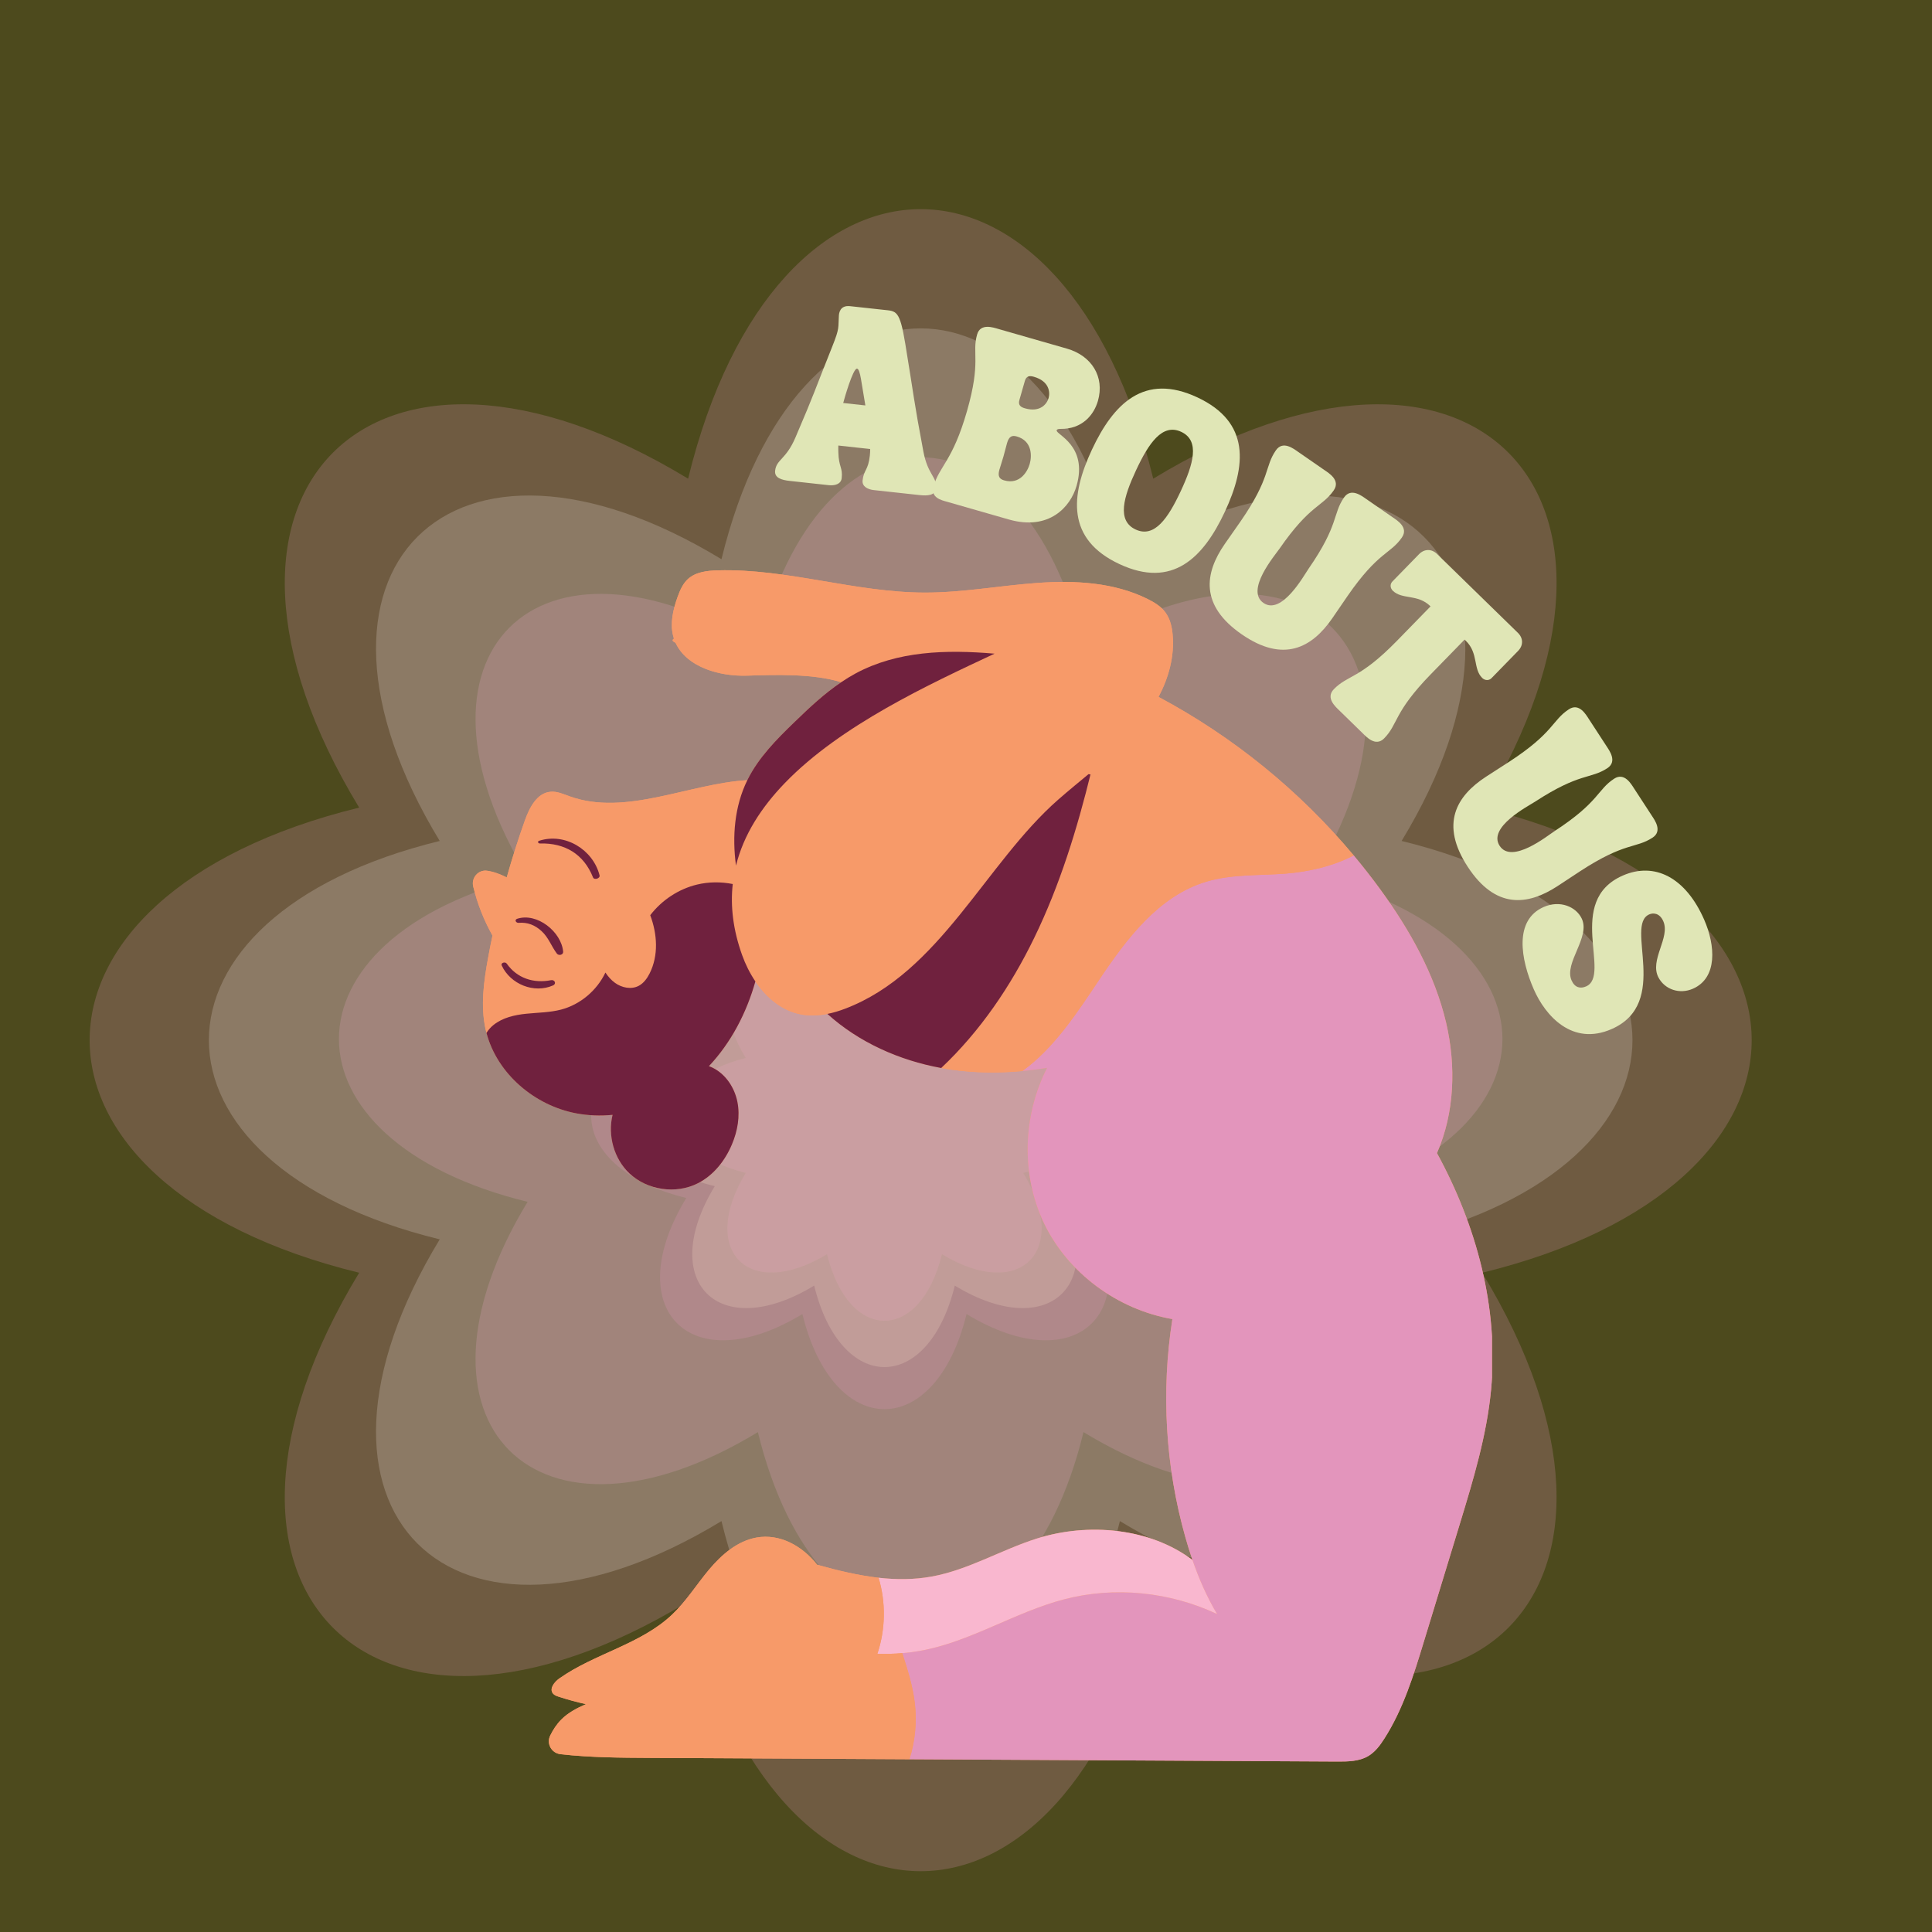 <svg xmlns="http://www.w3.org/2000/svg" xmlns:xlink="http://www.w3.org/1999/xlink" width="1080" zoomAndPan="magnify" viewBox="0 0 810 810" height="1080" preserveAspectRatio="xMidYMid meet" version="1.0"><defs><filter x="0%" y="0%" width="100%" height="100%" id="78d81796ee"><feColorMatrix values="0 0 0 0 1 0 0 0 0 1 0 0 0 0 1 0 0 0 1 0" color-interpolation-filters="sRGB"/></filter><g/><mask id="8d18053f52"><g filter="url(#78d81796ee)"><rect x="-81" width="972" fill="#000000" y="-81" height="972" fill-opacity="0.23"/></g></mask><clipPath id="b86e0f7b02"><path d="M 102 101 L 590 101 L 590 590 L 102 590 Z M 102 101 " clip-rule="nonzero"/></clipPath><clipPath id="b0a875af2e"><path d="M 346.016 -36.594 L 728.008 345.398 L 346.016 727.391 L -35.977 345.398 Z M 346.016 -36.594 " clip-rule="nonzero"/></clipPath><clipPath id="9f7969882f"><path d="M 346.016 -36.594 L 728.008 345.398 L 346.016 727.391 L -35.977 345.398 Z M 346.016 -36.594 " clip-rule="nonzero"/></clipPath><clipPath id="a05ad590e5"><rect x="0" width="692" y="0" height="692"/></clipPath><mask id="1629fc846d"><g filter="url(#78d81796ee)"><rect x="-81" width="972" fill="#000000" y="-81" height="972" fill-opacity="0.23"/></g></mask><clipPath id="87ccbcbd91"><path d="M 37 87 L 735 87 L 735 785 L 37 785 Z M 37 87 " clip-rule="nonzero"/></clipPath><clipPath id="160d9f6154"><path d="M 386.016 -109.891 L 932.02 436.117 L 386.016 982.121 L -159.992 436.117 Z M 386.016 -109.891 " clip-rule="nonzero"/></clipPath><clipPath id="bf77fb9d45"><path d="M 386.016 -109.891 L 932.02 436.117 L 386.016 982.121 L -159.992 436.117 Z M 386.016 -109.891 " clip-rule="nonzero"/></clipPath><clipPath id="8220cec66d"><rect x="0" width="810" y="0" height="810"/></clipPath><mask id="8cb364c509"><g filter="url(#78d81796ee)"><rect x="-81" width="972" fill="#000000" y="-81" height="972" fill-opacity="0.23"/></g></mask><clipPath id="3ba09708fc"><path d="M 87 124 L 685 124 L 685 722 L 87 722 Z M 87 124 " clip-rule="nonzero"/></clipPath><clipPath id="79abbfe216"><path d="M 386.012 -44.562 L 853.715 423.141 L 386.012 890.844 L -81.691 423.141 Z M 386.012 -44.562 " clip-rule="nonzero"/></clipPath><clipPath id="a8b64c7700"><path d="M 386.012 -44.562 L 853.715 423.141 L 386.012 890.844 L -81.691 423.141 Z M 386.012 -44.562 " clip-rule="nonzero"/></clipPath><clipPath id="8c883bacb1"><rect x="0" width="809" y="0" height="797"/></clipPath><mask id="e7d8bd487c"><g filter="url(#78d81796ee)"><rect x="-81" width="972" fill="#000000" y="-81" height="972" fill-opacity="0.23"/></g></mask><clipPath id="decb94505a"><path d="M 36 36 L 209 36 L 209 209 L 36 209 Z M 36 36 " clip-rule="nonzero"/></clipPath><clipPath id="673efaaa7b"><path d="M 122.828 -12.227 L 257.742 122.688 L 122.828 257.602 L -12.086 122.688 Z M 122.828 -12.227 " clip-rule="nonzero"/></clipPath><clipPath id="a732b73b1c"><path d="M 122.828 -12.227 L 257.742 122.688 L 122.828 257.602 L -12.086 122.688 Z M 122.828 -12.227 " clip-rule="nonzero"/></clipPath><clipPath id="577fe18779"><rect x="0" width="245" y="0" height="245"/></clipPath><mask id="b02fdbd6eb"><g filter="url(#78d81796ee)"><rect x="-81" width="972" fill="#000000" y="-81" height="972" fill-opacity="0.23"/></g></mask><clipPath id="872a1c62bb"><path d="M 51 51 L 298 51 L 298 298 L 51 298 Z M 51 51 " clip-rule="nonzero"/></clipPath><clipPath id="e8ffa59c2d"><path d="M 174.828 -17.859 L 367.414 174.723 L 174.828 367.309 L -17.754 174.723 Z M 174.828 -17.859 " clip-rule="nonzero"/></clipPath><clipPath id="a7a4d215ab"><path d="M 174.828 -17.859 L 367.414 174.723 L 174.828 367.309 L -17.754 174.723 Z M 174.828 -17.859 " clip-rule="nonzero"/></clipPath><clipPath id="6ff88a58ec"><rect x="0" width="349" y="0" height="350"/></clipPath><mask id="25568e4e74"><g filter="url(#78d81796ee)"><rect x="-81" width="972" fill="#000000" y="-81" height="972" fill-opacity="0.23"/></g></mask><clipPath id="8cd4cabfce"><path d="M 44 44 L 256 44 L 256 256 L 44 256 Z M 44 44 " clip-rule="nonzero"/></clipPath><clipPath id="1a90bda75a"><path d="M 149.828 -15.215 L 314.902 149.855 L 149.828 314.926 L -15.242 149.855 Z M 149.828 -15.215 " clip-rule="nonzero"/></clipPath><clipPath id="280f2288f7"><path d="M 149.828 -15.215 L 314.902 149.855 L 149.828 314.926 L -15.242 149.855 Z M 149.828 -15.215 " clip-rule="nonzero"/></clipPath><clipPath id="7fa0175201"><rect x="0" width="299" y="0" height="300"/></clipPath><clipPath id="ca5a29f1f7"><path d="M 198.242 239.074 L 625.527 239.074 L 625.527 738.535 L 198.242 738.535 Z M 198.242 239.074 " clip-rule="nonzero"/></clipPath><clipPath id="556e94f1fd"><path d="M 378 358.211 L 625.527 358.211 L 625.527 738.535 L 378 738.535 Z M 378 358.211 " clip-rule="nonzero"/></clipPath></defs><rect x="-81" width="972" fill="#ffffff" y="-81" height="972" fill-opacity="1"/><rect x="-81" width="972" fill="#4d4a1d" y="-81" height="972" fill-opacity="1"/><g mask="url(#8d18053f52)"><g transform="matrix(1, 0, 0, 1, 40, 90)"><g clip-path="url(#a05ad590e5)"><g clip-path="url(#b86e0f7b02)"><g clip-path="url(#b0a875af2e)"><g clip-path="url(#9f7969882f)"><path fill="#e395bc" d="M 510.797 413.875 C 616.273 388.109 616.266 303.117 510.797 277.359 C 567.16 184.566 507.062 124.465 414.262 180.82 C 388.496 75.348 303.5 75.355 277.746 180.82 C 184.953 124.457 124.852 184.559 181.207 277.359 C 75.734 303.125 75.738 388.117 181.207 413.875 C 124.844 506.668 184.945 566.77 277.746 510.414 C 303.508 615.887 388.504 615.879 414.262 510.414 C 507.055 566.777 567.156 506.676 510.797 413.875 Z M 510.797 413.875 " fill-opacity="1" fill-rule="nonzero"/></g></g></g></g></g></g><g mask="url(#1629fc846d)"><g transform="matrix(1, 0, 0, 1, 0, 0)"><g clip-path="url(#8220cec66d)"><g clip-path="url(#87ccbcbd91)"><g clip-path="url(#160d9f6154)"><g clip-path="url(#bf77fb9d45)"><path fill="#e395bc" d="M 621.406 533.605 C 772.074 496.801 772.066 375.387 621.406 338.59 C 701.922 206.035 616.066 120.18 483.5 200.688 C 446.695 50.016 325.281 50.027 288.488 200.688 C 155.934 120.172 70.078 206.027 150.586 338.59 C -0.086 375.395 -0.078 496.809 150.586 533.605 C 70.07 666.16 155.922 752.012 288.488 671.508 C 325.293 822.18 446.707 822.168 483.5 671.508 C 616.059 752.023 701.91 666.168 621.406 533.605 Z M 621.406 533.605 " fill-opacity="1" fill-rule="nonzero"/></g></g></g></g></g></g><g mask="url(#8cb364c509)"><g transform="matrix(1, 0, 0, 1, 0, 13)"><g clip-path="url(#8c883bacb1)"><g clip-path="url(#3ba09708fc)"><g clip-path="url(#79abbfe216)"><g clip-path="url(#a8b64c7700)"><path fill="#ede4df" d="M 587.633 506.609 C 716.688 475.086 716.676 371.09 587.633 339.574 C 656.598 226.035 583.059 152.5 469.516 221.457 C 437.988 92.402 333.996 92.41 302.48 221.457 C 188.941 152.492 115.406 226.027 184.359 339.574 C 55.309 371.098 55.316 475.094 184.359 506.609 C 115.398 620.145 188.934 693.684 302.48 624.727 C 334.004 753.781 438 753.773 469.516 624.727 C 583.051 693.691 656.586 620.152 587.633 506.609 Z M 587.633 506.609 " fill-opacity="1" fill-rule="nonzero"/></g></g></g></g></g></g><g mask="url(#e7d8bd487c)"><g transform="matrix(1, 0, 0, 1, 248, 345)"><g clip-path="url(#577fe18779)"><g clip-path="url(#decb94505a)"><g clip-path="url(#673efaaa7b)"><g clip-path="url(#a732b73b1c)"><path fill="#e395bc" d="M 180.984 146.754 C 218.207 137.664 218.207 107.668 180.984 98.574 C 200.875 65.828 179.664 44.617 146.914 64.504 C 137.82 27.281 107.824 27.285 98.734 64.504 C 65.984 44.613 44.773 65.824 64.664 98.574 C 27.438 107.668 27.441 137.664 64.664 146.754 C 44.77 179.504 65.98 200.715 98.734 180.824 C 107.824 218.051 137.824 218.047 146.914 180.824 C 179.66 200.719 200.871 179.508 180.984 146.754 Z M 180.984 146.754 " fill-opacity="1" fill-rule="nonzero"/></g></g></g></g></g></g><g mask="url(#b02fdbd6eb)"><g transform="matrix(1, 0, 0, 1, 196, 293)"><g clip-path="url(#6ff88a58ec)"><g clip-path="url(#872a1c62bb)"><g clip-path="url(#e8ffa59c2d)"><g clip-path="url(#a7a4d215ab)"><path fill="#e395bc" d="M 257.906 209.25 C 311.082 196.262 311.078 153.41 257.906 140.422 C 286.32 93.641 256.023 63.34 209.234 91.754 C 196.246 38.578 153.395 38.578 140.41 91.754 C 93.625 63.336 63.324 93.637 91.738 140.422 C 38.562 153.414 38.566 196.266 91.738 209.25 C 63.32 256.035 93.621 286.332 140.41 257.922 C 153.398 311.098 196.25 311.094 209.234 257.922 C 256.02 286.336 286.32 256.035 257.906 209.25 Z M 257.906 209.25 " fill-opacity="1" fill-rule="nonzero"/></g></g></g></g></g></g><g mask="url(#25568e4e74)"><g transform="matrix(1, 0, 0, 1, 221, 318)"><g clip-path="url(#7fa0175201)"><g clip-path="url(#8cd4cabfce)"><g clip-path="url(#1a90bda75a)"><g clip-path="url(#280f2288f7)"><path fill="#f9dfc5" d="M 220.988 179.312 C 266.535 168.184 266.531 131.48 220.988 120.359 C 245.328 80.289 219.371 54.336 179.301 78.672 C 168.172 33.125 131.469 33.125 120.348 78.672 C 80.277 54.332 54.324 80.285 78.66 120.359 C 33.113 131.484 33.113 168.188 78.66 179.312 C 54.32 219.383 80.273 245.336 120.348 221 C 131.473 266.547 168.176 266.543 179.301 221 C 219.371 245.34 245.324 219.387 220.988 179.312 Z M 220.988 179.312 " fill-opacity="1" fill-rule="nonzero"/></g></g></g></g></g></g><g fill="#e0e6b6" fill-opacity="1"><g transform="translate(323.544, 200.803)"><g><path d="M 7.566 0.824 L 23.895 2.605 C 26.297 2.867 29.055 2.27 29.336 -0.336 C 29.832 -4.875 28.094 -4.906 27.938 -11.207 C 27.934 -12.156 27.879 -13.113 27.926 -14.008 L 41.281 -12.551 C 41.277 -11.547 41.234 -10.656 41.137 -9.77 C 40.453 -3.508 38.598 -3.922 38.102 0.617 C 37.816 3.227 40.383 4.406 42.781 4.668 L 61.98 6.762 C 65.477 7.141 68.566 6.898 68.891 3.922 C 69.414 -0.875 65.477 -1.57 63.598 -11.438 C 59.609 -32.461 59.508 -35.43 56.012 -56.609 C 53.664 -70.91 52.23 -70.328 46.961 -70.902 L 32.871 -72.438 C 28.543 -72.91 28.219 -69.461 28.152 -68.359 C 27.824 -63.434 28.566 -63.457 25.445 -55.668 C 17.465 -35.738 18.34 -36.961 9.91 -17.293 C 5.949 -8.062 1.953 -8.234 1.43 -3.434 C 1.105 -0.461 4.07 0.445 7.566 0.824 Z M 29.977 -31.84 C 30.434 -33.637 34.02 -46.18 35.719 -46.258 C 36.461 -46.285 36.992 -44.379 37.414 -41.957 C 38.125 -37.812 38.723 -34.105 39.262 -30.824 Z M 29.977 -31.84 "/></g></g></g><g fill="#e0e6b6" fill-opacity="1"><g transform="translate(389.105, 208.086)"><g><path d="M 2.297 -4.199 C 0.906 0.641 5.75 1.648 7.871 2.258 L 33.801 9.695 C 50.75 14.559 59.723 4.41 62.242 -4.371 C 67.133 -21.422 53.418 -25.957 53.91 -27.672 C 54.039 -28.125 54.629 -28.281 55.445 -28.266 C 64.738 -28.113 69.559 -34.266 71.211 -40.016 C 74.102 -50.105 68.562 -58.957 58.219 -61.922 L 29.516 -70.156 C 27.395 -70.766 21.945 -72.711 20.559 -67.867 C 18.285 -59.945 22.34 -56.762 16.309 -35.727 C 10.273 -14.688 4.758 -12.777 2.297 -4.199 Z M 29.906 -11.188 C 30.211 -12.246 31.312 -15.699 31.602 -16.707 C 31.902 -17.766 32.801 -21.277 33.105 -22.336 C 33.945 -25.262 35.309 -25.637 37.176 -25.102 C 43.734 -23.219 43.539 -16.832 42.598 -13.551 C 41.672 -10.324 38.449 -4.805 31.895 -6.688 C 30.027 -7.223 29.066 -8.262 29.906 -11.188 Z M 38.285 -40.395 L 40.57 -48.367 C 41.164 -50.434 42.484 -50.656 44.352 -50.121 C 50.91 -48.242 51.191 -43.52 50.527 -41.199 C 49.848 -38.828 47.117 -35.023 40.559 -36.906 C 38.695 -37.441 37.691 -38.328 38.285 -40.395 Z M 38.285 -40.395 "/></g></g></g><g fill="#e0e6b6" fill-opacity="1"><g transform="translate(442.267, 222.968)"><g><path d="M 15.531 -34.453 C 6.527 -15.199 4.754 3.094 27.051 13.52 C 49.348 23.945 62.246 10.859 71.25 -8.395 C 80.254 -27.648 82.027 -45.938 59.73 -56.367 C 37.434 -66.793 24.535 -53.707 15.531 -34.453 Z M 34.027 -25.805 C 39.316 -37.117 45.035 -45.625 52.973 -41.914 C 60.914 -38.199 58.047 -28.359 52.758 -17.043 C 47.488 -5.777 41.77 2.73 33.832 -0.98 C 25.891 -4.695 28.758 -14.535 34.027 -25.805 Z M 34.027 -25.805 "/></g></g></g><g fill="#e0e6b6" fill-opacity="1"><g transform="translate(493.767, 246.417)"><g><path d="M 41.156 -57.617 C 36.316 -50.629 39.109 -46.27 26.297 -27.758 C 24.086 -24.562 21.742 -21.27 19.68 -18.293 C 11.199 -6.035 9.305 7.398 26.824 19.523 C 44.348 31.652 56.254 25.145 64.734 12.891 C 66.797 9.914 69.051 6.559 71.262 3.367 C 84.074 -15.148 89.137 -14.07 93.977 -21.059 C 96.902 -25.289 91.949 -28.273 90.137 -29.527 L 79 -37.234 C 77.188 -38.488 72.652 -42.074 69.723 -37.848 C 64.887 -30.855 67.676 -26.496 54.863 -7.984 C 52.891 -5.137 43.617 11.68 35.938 6.363 C 28.254 1.047 40.723 -13.559 42.695 -16.406 C 55.508 -34.918 60.57 -33.84 65.41 -40.832 C 68.336 -45.062 63.379 -48.047 61.566 -49.301 L 50.434 -57.004 C 48.621 -58.262 44.082 -61.848 41.156 -57.617 Z M 41.156 -57.617 "/></g></g></g><g fill="#e0e6b6" fill-opacity="1"><g transform="translate(545.139, 281.889)"><g><path d="M 38.645 -38.113 C 37.508 -36.949 37.715 -35.281 38.805 -34.219 C 42.711 -30.406 49.211 -32.938 54.508 -27.77 L 54.621 -27.66 L 40.551 -13.234 C 24.828 2.883 20.016 0.977 14.078 7.062 C 10.488 10.742 14.879 14.512 16.457 16.051 L 26.148 25.508 C 27.727 27.047 31.602 31.34 35.195 27.656 C 41.129 21.57 39.105 16.809 54.824 0.691 L 68.898 -13.734 L 69.461 -13.184 C 74.758 -8.016 72.391 -1.457 76.297 2.355 C 77.387 3.418 79.059 3.582 80.195 2.418 L 91.336 -9.004 C 93.57 -11.293 93.535 -14.336 91.242 -16.574 L 57.355 -49.629 C 55.062 -51.863 52.02 -51.828 49.785 -49.535 Z M 38.645 -38.113 "/></g></g></g><g fill="#e0e6b6" fill-opacity="1"><g transform="translate(585.695, 322.747)"><g/></g></g><g fill="#e0e6b6" fill-opacity="1"><g transform="translate(597.875, 335.134)"><g><path d="M 59.895 -37.766 C 52.77 -33.125 53.707 -28.035 34.84 -15.746 C 31.586 -13.625 28.172 -11.465 25.137 -9.488 C 12.648 -1.352 5.816 10.367 17.445 28.223 C 29.078 46.074 42.559 44.559 55.047 36.422 C 58.082 34.445 61.438 32.195 64.691 30.074 C 83.559 17.785 87.836 20.699 94.961 16.059 C 99.27 13.25 95.809 8.613 94.605 6.766 L 87.215 -4.578 C 86.012 -6.426 83.168 -11.465 78.859 -8.656 C 71.734 -4.016 72.672 1.074 53.805 13.363 C 50.902 15.254 35.957 27.312 30.859 19.484 C 25.758 11.656 42.824 2.855 45.727 0.965 C 64.594 -11.324 68.871 -8.414 75.996 -13.055 C 80.305 -15.863 76.844 -20.496 75.641 -22.344 L 68.25 -33.691 C 67.047 -35.535 64.203 -40.574 59.895 -37.766 Z M 59.895 -37.766 "/></g></g></g><g fill="#e0e6b6" fill-opacity="1"><g transform="translate(631.944, 387.533)"><g><path d="M 15.262 -7.273 C 2.719 -1.766 5.586 14.684 11.137 27.324 C 15.945 38.281 27.215 51.16 43.746 43.902 C 68.594 32.992 49.07 0.41 59.5 -4.168 C 61.133 -4.887 63.855 -4.82 65.398 -1.312 C 68.434 5.609 59.508 14.914 63.371 22.273 C 66.055 27.344 72.25 29.441 77.824 26.992 C 88.203 22.438 87.285 8.852 82.516 -2.008 C 74.73 -19.738 61.711 -26.289 48.398 -20.445 C 24.133 -9.793 43.797 21.297 33.031 26.023 C 30.68 27.055 28.305 26.609 26.934 23.484 C 23.703 16.133 34.953 5.461 31.211 -2.41 C 28.875 -7.344 22.137 -10.289 15.262 -7.273 Z M 15.262 -7.273 "/></g></g></g><g clip-path="url(#ca5a29f1f7)"><path fill="#f79a69" d="M 602.453 483.441 C 609.891 466.492 610.504 446.832 606.277 428.738 C 601.492 408.406 591.008 389.797 578.715 372.926 C 575.152 368.039 571.418 363.266 567.543 358.641 C 544.867 331.516 516.926 308.816 485.73 292.188 C 489.984 284.102 492.438 275.199 491.645 266.16 C 491.367 262.855 490.594 259.461 488.621 256.777 C 486.801 254.285 484.086 252.613 481.336 251.23 C 467.188 244.133 450.73 243.273 434.961 244.395 C 419.172 245.527 403.527 248.48 387.707 248.449 C 358.605 248.422 330.102 238.336 301.02 239.121 C 296.516 239.23 291.672 239.77 288.367 242.812 C 286.227 244.793 285.035 247.605 284.047 250.359 C 282.211 255.547 280.879 261.184 282.199 266.52 C 282.305 266.938 282.426 267.344 282.555 267.746 C 282.035 268 281.738 268.586 282.375 269.004 C 282.664 269.191 282.973 269.367 283.266 269.547 C 287.891 279.68 301.617 283.652 313.262 283.27 C 324.996 282.891 340.992 282.355 352.668 286.023 C 345.609 290.789 339.312 296.695 333.195 302.629 C 325.617 309.938 318.039 317.559 313.371 326.98 C 313.352 327.012 313.352 327.062 313.324 327.09 C 288.699 328.539 262.371 342.332 238.805 333.859 C 236.18 332.914 233.527 331.684 230.762 331.953 C 225.043 332.484 221.934 338.703 220.012 344.102 C 217.227 351.934 214.703 359.871 212.453 367.859 C 209.77 366.508 206.984 365.449 204.191 365.059 C 200.516 364.559 197.512 368.039 198.398 371.656 C 200.129 378.844 202.852 385.793 206.477 392.227 L 206.477 392.25 C 205.816 395.363 205.195 398.457 204.637 401.578 C 202.832 411.43 201.43 421.602 203.551 431.383 C 203.68 431.934 203.812 432.496 203.961 433.047 L 203.961 433.066 C 208.469 450.203 224.156 463.512 241.645 466.785 C 246.672 467.727 251.766 467.906 256.824 467.406 C 254.711 476.043 257.414 485.855 263.922 491.973 C 271.41 499.012 283.402 500.754 292.562 496.098 C 299.145 492.773 303.98 486.625 306.844 479.848 C 309.227 474.23 310.348 467.977 309.168 462.008 C 307.984 456.02 304.312 450.426 298.875 447.691 C 298.332 447.422 297.77 447.191 297.219 446.992 C 306.523 437.102 312.992 424.645 316.695 411.469 C 321.43 418.457 328.051 423.965 336.219 425.375 C 339.762 425.988 343.355 425.785 346.891 425.086 C 360.086 437 377.016 444.559 394.605 447.762 C 396.168 448.062 397.738 448.312 399.309 448.523 C 409.031 449.863 418.852 449.953 428.613 449.043 C 432.078 448.723 435.551 448.273 438.996 447.703 C 428.805 467.633 427.984 492.363 437.605 512.637 C 447.645 533.73 468.59 549.066 491.527 553.031 C 486.75 583.426 488.594 614.883 496.973 644.496 C 497.852 647.68 498.855 650.863 499.945 654.027 C 482.184 640.641 456.355 638.188 434.652 645.059 C 419.723 649.793 405.957 658.211 390.57 660.984 C 383.184 662.328 375.742 662.309 368.344 661.484 C 359.695 660.484 351.074 658.402 342.586 656.031 C 336.348 648.09 326.906 642.875 317.148 644.625 C 309.117 646.078 302.52 651.816 297.27 658.07 C 292.031 664.328 287.668 671.387 281.723 676.984 C 268.535 689.438 249.363 693.23 234.527 703.676 C 232.418 705.156 230.203 707.969 231.812 709.992 C 232.395 710.723 233.336 711.062 234.227 711.344 C 237.98 712.574 241.812 713.617 245.684 714.465 C 241.902 716.098 238.25 718.012 235.355 720.895 C 233.387 722.867 231.883 725.18 230.66 727.684 C 229.008 731.055 231.25 735.031 234.984 735.449 C 247.445 736.863 260.117 736.941 272.688 737.004 C 308.887 737.191 345.09 737.395 381.293 737.574 C 441.09 737.895 500.879 738.215 560.656 738.535 C 565.094 738.555 569.777 738.504 573.602 736.262 C 576.516 734.551 578.609 731.746 580.422 728.883 C 588.328 716.508 592.715 702.242 596.988 688.188 C 602.023 671.727 607.031 655.277 612.055 638.852 C 617.672 620.418 623.32 601.848 625.141 582.664 C 628.395 548.375 619.023 513.766 602.457 483.441 " fill-opacity="1" fill-rule="nonzero"/></g><g clip-path="url(#556e94f1fd)"><path fill="#e395bc" d="M 510.258 676.684 C 506.023 669.605 502.66 661.918 499.945 654.027 C 498.855 650.863 497.852 647.68 496.973 644.496 C 488.594 614.883 486.75 583.426 491.527 553.031 C 468.59 549.066 447.645 533.73 437.605 512.637 C 427.984 492.363 428.805 467.633 438.996 447.703 C 435.551 448.273 432.078 448.723 428.613 449.043 C 441.84 439.504 451.441 424.836 460.68 411 C 472.234 393.699 485.77 375.621 505.711 369.652 C 516.395 366.449 527.797 367.129 538.898 366.27 C 548.73 365.488 558.883 363.176 567.543 358.641 C 571.418 363.266 575.152 368.039 578.715 372.926 C 591.008 389.797 601.492 408.406 606.277 428.738 C 610.504 446.832 609.891 466.492 602.453 483.441 C 619.023 513.766 628.391 548.375 625.141 582.664 C 623.316 601.848 617.672 620.418 612.055 638.852 C 607.027 655.277 602.023 671.727 596.988 688.188 C 592.711 702.242 588.328 716.508 580.418 728.883 C 578.605 731.746 576.512 734.551 573.602 736.262 C 569.777 738.504 565.09 738.555 560.656 738.535 C 500.875 738.215 441.09 737.895 381.289 737.574 C 383.633 730.156 384.453 722.266 383.594 714.547 C 382.793 707.207 380.559 700.121 378.285 693.094 C 380.699 692.891 383.133 692.59 385.547 692.16 C 406.68 688.445 425.289 675.984 446.043 670.547 C 467.277 664.969 490.414 667.363 510.258 676.684 " fill-opacity="1" fill-rule="nonzero"/></g><path fill="#f9b7cf" d="M 378.285 693.094 C 374.801 693.391 371.328 693.473 367.844 693.363 C 371.277 683.129 371.457 671.797 368.344 661.484 C 375.742 662.309 383.184 662.328 390.57 660.984 C 405.957 658.211 419.723 649.793 434.652 645.059 C 456.355 638.188 482.184 640.641 499.945 654.027 C 502.66 661.918 506.023 669.605 510.258 676.684 C 490.414 667.363 467.277 664.969 446.043 670.547 C 425.289 675.984 406.68 688.445 385.547 692.16 C 383.133 692.59 380.699 692.891 378.285 693.094 " fill-opacity="1" fill-rule="nonzero"/><path fill="#f79a69" d="M 378.285 693.094 C 374.801 693.391 371.328 693.473 367.844 693.363 C 357.973 693.094 348.07 691.391 338.352 689.176 C 334.738 682.961 332.844 675.301 326.688 671.816 C 321.844 669.086 315.664 669.914 310.711 672.41 C 305.754 674.891 301.719 678.867 297.582 682.559 C 283.625 695.004 267.605 705.156 250.375 712.465 C 248.816 713.113 247.242 713.777 245.684 714.465 C 241.902 716.098 238.25 718.012 235.355 720.895 C 233.387 722.867 231.883 725.18 230.66 727.684 C 229.008 731.055 231.25 735.031 234.984 735.449 C 247.445 736.863 260.117 736.941 272.688 737.004 C 308.887 737.191 345.09 737.395 381.293 737.574 C 383.637 730.156 384.445 722.266 383.598 714.547 C 382.793 707.207 380.562 700.121 378.289 693.094 Z M 567.543 358.641 C 558.883 363.176 548.73 365.488 538.898 366.27 C 527.797 367.129 516.395 366.449 505.711 369.652 C 485.77 375.621 472.234 393.699 460.68 411 C 451.441 424.836 441.84 439.504 428.613 449.043 C 418.852 449.953 409.031 449.863 399.312 448.523 C 397.738 448.312 396.168 448.062 394.605 447.762 C 410.914 432.406 423.789 413.414 433.602 393.199 C 444.344 371.133 451.602 347.539 457.445 323.668 C 452.852 327.5 448.188 331.273 443.703 335.207 C 413.195 361.945 394.074 407.805 354.309 422.902 C 351.906 423.824 349.414 424.586 346.891 425.086 C 343.355 425.785 339.762 425.988 336.219 425.375 C 328.051 423.965 321.434 418.457 316.695 411.469 C 314.395 408.055 312.512 404.281 311.141 400.438 C 307.316 389.766 306.184 379.844 307.207 370.633 C 302.27 369.652 297.121 369.684 292.223 370.863 C 284.477 372.727 277.469 377.391 272.617 383.699 C 275.602 391.699 276.137 400.578 272.367 408.105 C 271.309 410.199 269.848 412.23 267.766 413.324 C 264.652 414.953 260.688 414.133 257.844 412.07 C 256.234 410.91 254.93 409.406 253.828 407.746 C 250.258 415.254 243.297 421.172 235.211 423.285 C 230.473 424.516 225.508 424.516 220.629 425.016 C 215.746 425.516 210.73 426.648 206.906 429.723 C 205.754 430.633 204.754 431.773 203.961 433.047 C 203.812 432.496 203.68 431.934 203.551 431.383 C 201.43 421.602 202.832 411.43 204.637 401.578 C 205.195 398.457 205.816 395.363 206.477 392.25 L 206.477 392.227 C 208.188 384.039 210.18 375.91 212.453 367.859 C 214.703 359.871 217.227 351.934 220.012 344.102 C 221.934 338.703 225.043 332.484 230.762 331.953 C 233.527 331.684 236.18 332.914 238.805 333.859 C 262.371 342.332 288.699 328.539 313.324 327.09 C 307.918 338.074 306.934 350.699 308.566 362.914 C 311.762 349.949 319.199 338.473 329.102 328.23 C 352.527 303.984 389.75 286.805 416.973 274.047 C 396.699 272.312 376.246 272.867 358.652 282.367 C 356.602 283.488 354.598 284.699 352.668 286.023 C 340.992 282.355 324.996 282.891 313.262 283.27 C 300.52 283.691 285.273 278.891 282.199 266.52 C 280.879 261.184 282.211 255.547 284.047 250.359 C 285.035 247.605 286.227 244.793 288.367 242.812 C 291.672 239.77 296.516 239.23 301.02 239.121 C 330.102 238.34 358.605 248.422 387.707 248.449 C 403.527 248.48 419.172 245.527 434.961 244.395 C 450.73 243.273 467.188 244.133 481.336 251.23 C 484.086 252.613 486.801 254.285 488.621 256.777 C 490.594 259.461 491.367 262.855 491.645 266.16 C 492.438 275.199 489.984 284.102 485.73 292.188 C 516.926 308.816 544.867 331.516 567.543 358.641 " fill-opacity="1" fill-rule="nonzero"/><path fill="#70213e" d="M 231.879 413.133 C 233.418 412.441 232.543 410.629 231.016 410.941 C 223.77 412.391 216.77 410.16 212.449 403.992 C 211.816 403.082 209.801 403.621 210.359 404.812 C 213.996 412.641 223.906 416.676 231.879 413.133 Z M 226.336 353.625 C 236.812 353.355 244.715 358.039 248.629 367.859 C 249.117 369.082 251.703 368.312 251.367 366.98 C 248.625 356.176 236.871 348.988 226.027 352.504 C 225.211 352.773 225.602 353.645 226.336 353.625 Z M 217.426 386.902 C 221.207 386.594 224.312 387.844 227.09 390.406 C 230.016 393.109 231.152 396.715 233.469 399.797 C 234.223 400.797 236.234 400.379 236.105 398.977 C 235.336 390.605 225.141 382.508 216.848 385.191 C 215.555 385.602 216.309 386.992 217.426 386.902 Z M 311.141 400.438 C 307.316 389.766 306.184 379.844 307.207 370.633 C 302.27 369.652 297.121 369.684 292.223 370.863 C 284.477 372.727 277.469 377.391 272.617 383.699 C 275.602 391.699 276.137 400.578 272.367 408.105 C 271.309 410.199 269.848 412.23 267.766 413.324 C 264.652 414.953 260.688 414.133 257.844 412.07 C 256.234 410.91 254.93 409.406 253.828 407.746 C 250.258 415.254 243.297 421.172 235.211 423.285 C 230.473 424.516 225.508 424.516 220.629 425.016 C 215.746 425.516 210.73 426.648 206.906 429.723 C 205.754 430.633 204.754 431.773 203.961 433.047 L 203.961 433.066 C 208.469 450.203 224.156 463.512 241.645 466.785 C 246.672 467.727 251.766 467.906 256.824 467.406 C 254.711 476.043 257.414 485.855 263.922 491.973 C 271.41 499.012 283.402 500.754 292.562 496.098 C 299.145 492.773 303.98 486.625 306.844 479.848 C 309.227 474.23 310.348 467.977 309.168 462.008 C 307.984 456.02 304.312 450.426 298.875 447.691 C 298.332 447.422 297.77 447.191 297.219 446.992 C 306.523 437.102 312.992 424.645 316.695 411.469 C 314.395 408.055 312.512 404.281 311.141 400.438 Z M 358.652 282.371 C 356.602 283.492 354.602 284.703 352.668 286.027 C 345.609 290.793 339.312 296.699 333.195 302.633 C 325.617 309.945 318.039 317.562 313.371 326.984 C 313.352 327.016 313.352 327.066 313.324 327.094 C 307.918 338.078 306.934 350.703 308.566 362.918 C 311.762 349.953 319.199 338.477 329.102 328.234 C 352.527 303.988 389.75 286.809 416.973 274.051 C 396.699 272.32 376.246 272.871 358.652 282.371 Z M 457.445 323.672 C 451.602 347.543 444.344 371.137 433.602 393.203 C 423.789 413.418 410.914 432.41 394.605 447.766 C 377.016 444.562 360.086 437.004 346.891 425.09 C 349.414 424.59 351.906 423.828 354.309 422.906 C 394.074 407.809 413.195 361.949 443.703 335.211 C 448.188 331.277 452.852 327.504 457.445 323.672 " fill-opacity="1" fill-rule="nonzero"/><path fill="#f79a69" d="M 483.719 293.742 C 476.711 305.977 467.34 314.453 456.305 322.902 C 455.145 323.793 456.445 325.086 457.586 324.555 C 470.191 318.668 480.383 306.684 486.391 294.383 C 487.16 292.816 484.418 292.527 483.719 293.742 Z M 286.883 246.012 C 296.121 251.766 308.328 254.086 319.039 252.426 C 320.109 252.262 320.312 250.742 319.07 250.723 C 307.887 250.555 298.172 248.785 287.68 244.996 C 287.078 244.781 286.137 245.547 286.883 246.012 Z M 317.91 264.086 C 319.121 263.633 318.52 262.121 317.316 262.352 C 305.465 264.637 294.316 263.602 284.047 256.797 C 283.246 256.27 281.945 257.305 282.883 258.004 C 292.66 265.367 306.215 268.434 317.91 264.086 Z M 282.379 269.004 C 293.523 276.285 308.887 279.215 321.352 273.547 C 322.234 273.148 321.934 271.93 320.934 272.148 C 307.816 275 295.426 274.727 283.582 267.742 C 282.738 267.242 281.355 268.332 282.379 269.004 Z M 198.398 371.66 C 200.129 378.848 202.852 385.797 206.477 392.234 C 208.188 384.043 210.18 375.914 212.453 367.867 C 209.77 366.516 206.984 365.453 204.195 365.062 C 200.52 364.562 197.516 368.047 198.398 371.66 Z M 368.344 661.492 C 371.457 671.805 371.277 683.137 367.84 693.367 C 357.969 693.098 348.07 691.395 338.348 689.184 C 334.734 682.965 332.84 675.309 326.684 671.824 C 321.84 669.09 315.664 669.922 310.707 672.414 C 305.75 674.895 301.715 678.871 297.578 682.566 C 283.621 695.008 267.602 705.16 250.371 712.469 C 248.812 713.121 247.238 713.781 245.68 714.473 C 241.812 713.621 237.977 712.578 234.223 711.348 C 233.332 711.066 232.391 710.727 231.812 709.996 C 230.199 707.973 232.414 705.16 234.527 703.68 C 249.363 693.238 268.535 689.441 281.719 676.988 C 287.664 671.391 292.027 664.336 297.266 658.078 C 302.516 651.82 309.113 646.082 317.145 644.633 C 326.906 642.879 336.348 648.098 342.582 656.035 C 351.074 658.406 359.691 660.488 368.344 661.492 " fill-opacity="1" fill-rule="nonzero"/></svg>